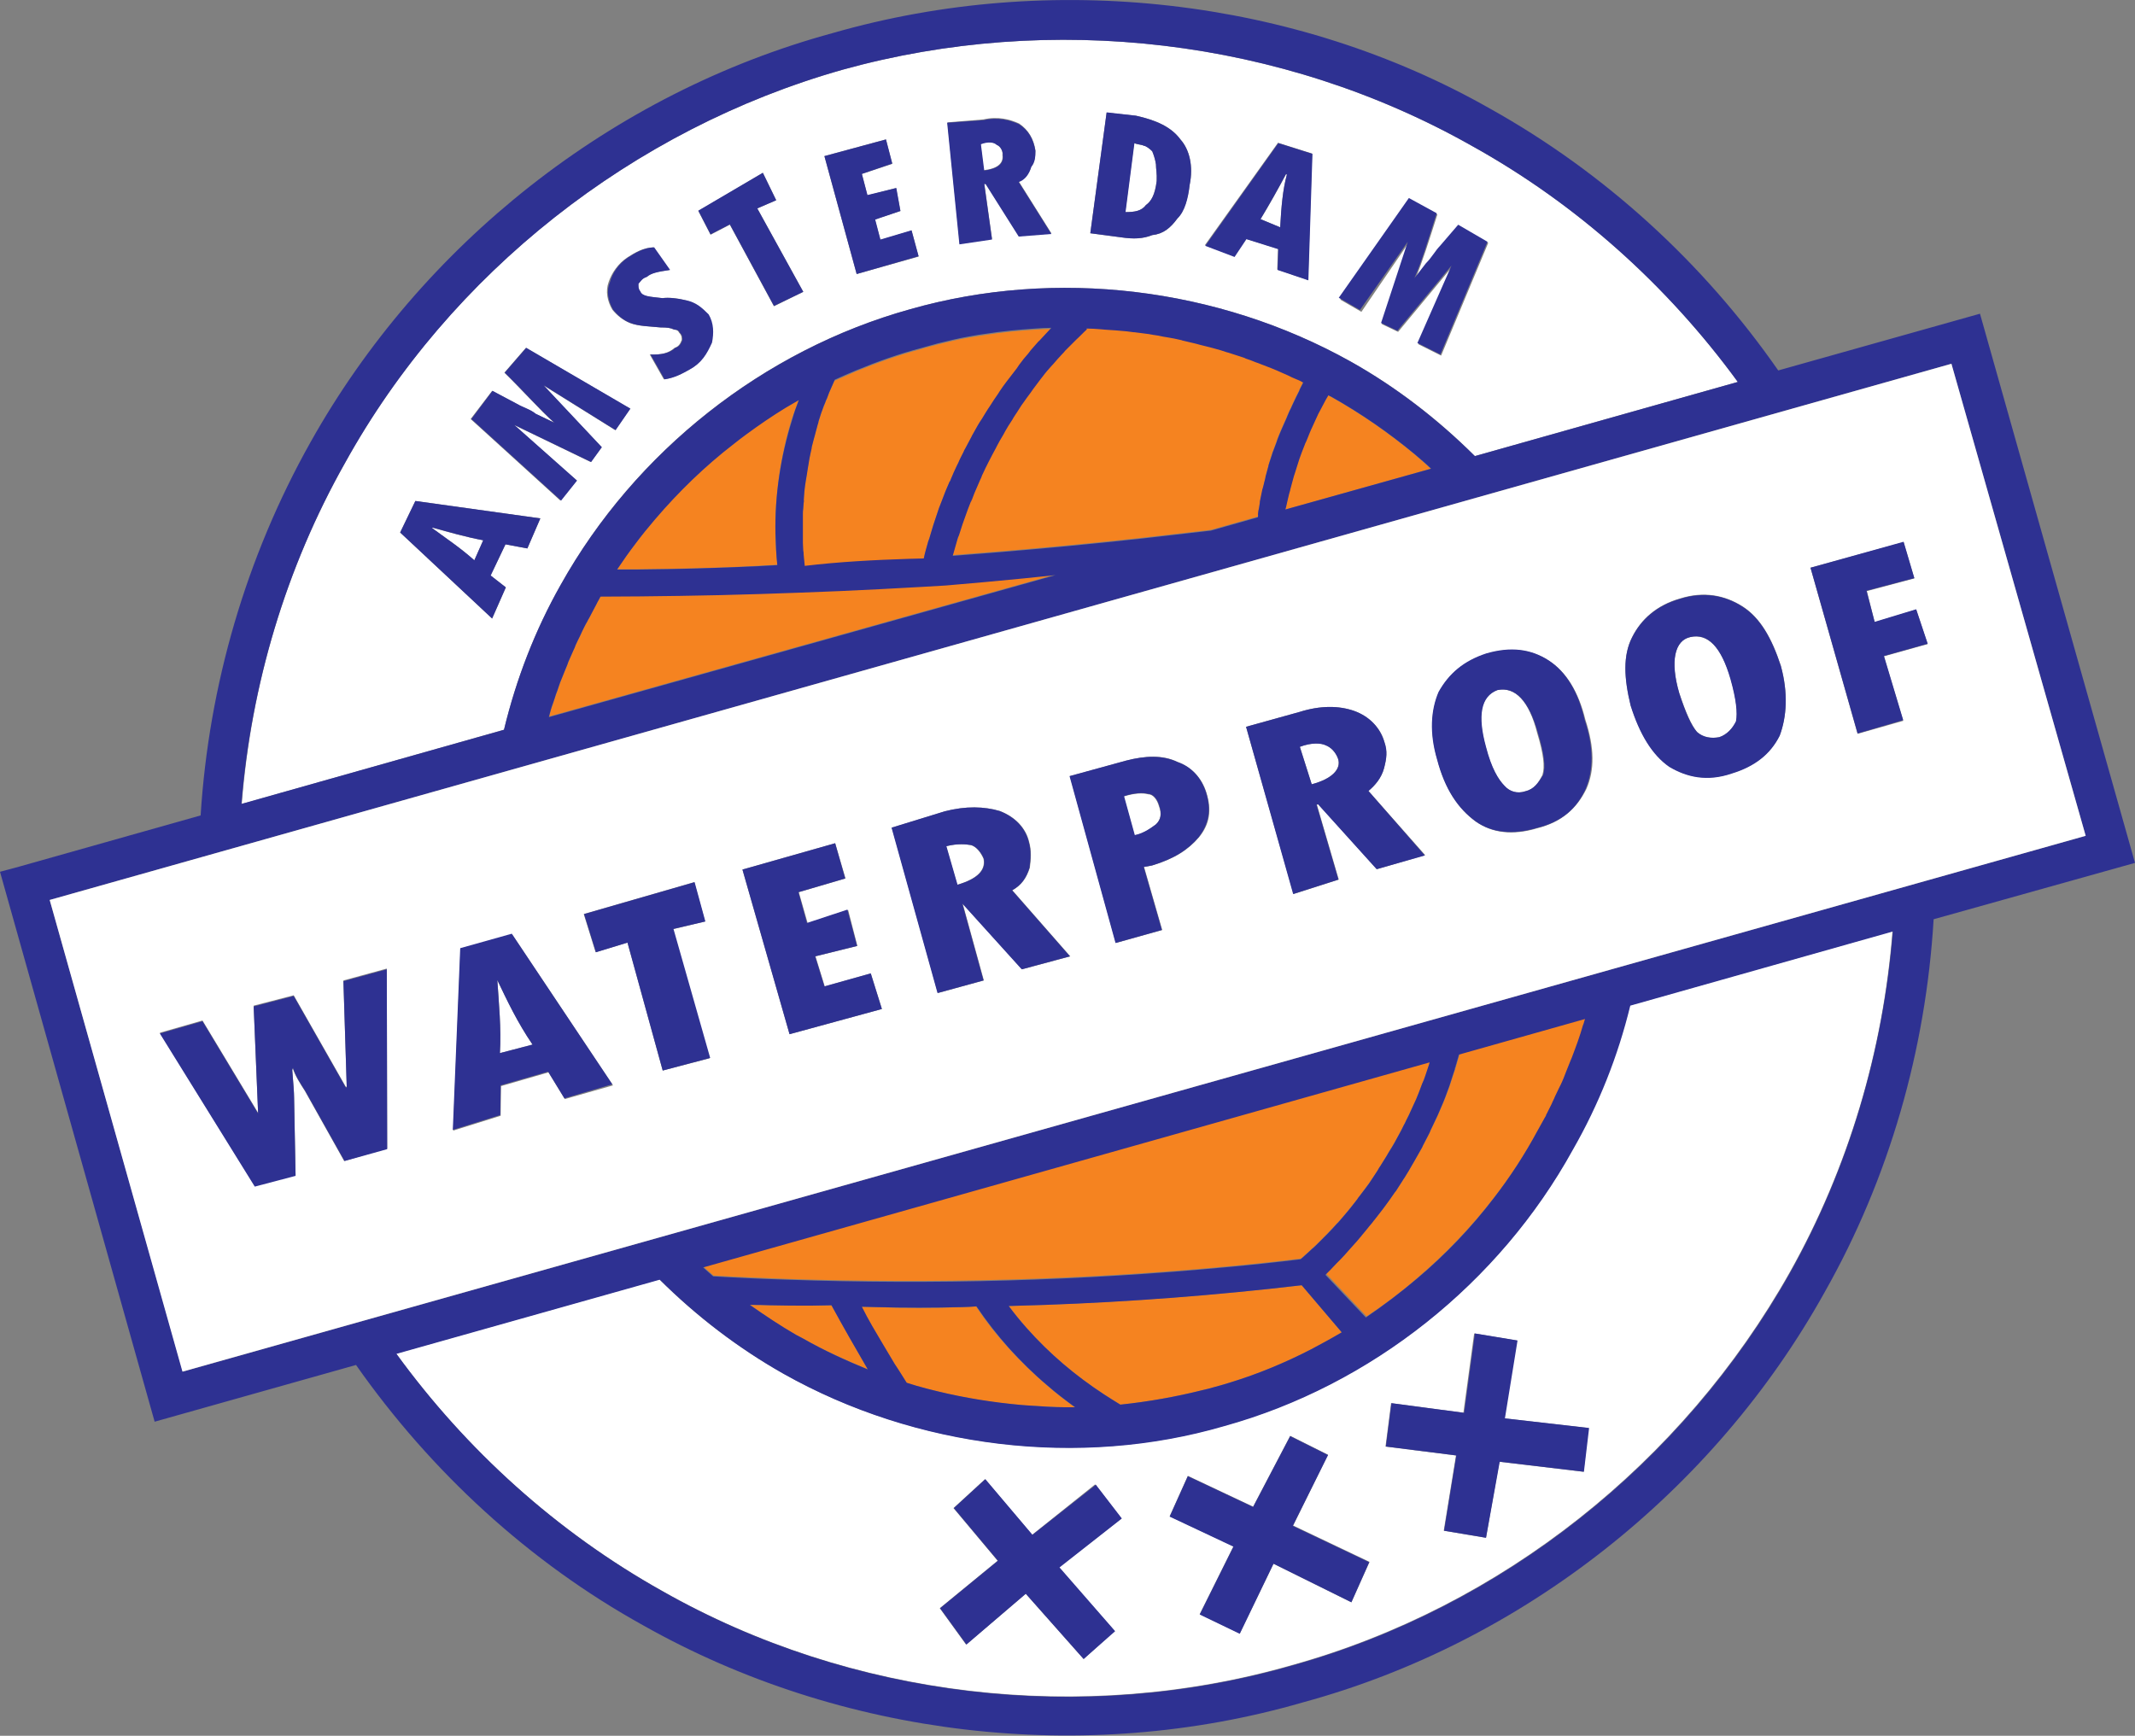 <?xml version="1.0" encoding="utf-8"?>
<!-- Generator: Adobe Illustrator 22.0.1, SVG Export Plug-In . SVG Version: 6.00 Build 0)  -->
<svg version="1.1" id="Layer_1" xmlns="http://www.w3.org/2000/svg" xmlns:xlink="http://www.w3.org/1999/xlink" x="0px" y="0px"
	 viewBox="0 0 575.7 468.1" style="enable-background:new 0 0 575.7 468.1;" xml:space="preserve">
<rect x="0" y="0" width="575.7" height="468.1" fill="#808080" stroke="none"/>
<style type="text/css">
	.st0{fill:#2E3192;}
	.st1{fill:#FFFFFF;}
	.st2{fill:#F58320;}
</style>
<g>
	<path class="st0" d="M340.6,131.5l0.1-0.3c0.2-0.8,0.4-1.6,0.6-2.4C341,129.7,340.8,130.6,340.6,131.5z"/>
	<path class="st0" d="M342.3,124.9c0.3-0.9,0.6-1.8,0.9-2.7l0-0.1C342.9,123,342.6,124,342.3,124.9z"/>
	<path class="st0" d="M393.3,284.8c-0.3,1-0.6,2-0.9,3l0,0.2C392.7,286.9,393,285.9,393.3,284.8z"/>
	<path class="st0" d="M416.5,301.4c0.1-0.2,0.2-0.4,0.4-0.7c0.1-0.2,0.2-0.3,0.2-0.5C416.9,300.7,416.7,301,416.5,301.4z"/>
	<path class="st1" d="M135.9,196.8c3.3-13.7,8.4-26.9,15.3-39.1c20-35.9,54.6-63.3,94.2-74.3c39.3-11.2,83-5.9,118.8,14.1
		c12.3,6.9,23.5,15.5,33.5,25.5l70.9-20c-19-26.1-43.5-48-71.6-63.6C345.6,10.3,283.4,3.2,227.2,18.8
		C170.7,34.8,121.3,73.6,93,124.9c-15.9,28.2-25.3,59.8-27.8,91.9L135.9,196.8z M380.1,53.7l7.5,4.1c-2.2,6.9-4.1,13-6,17.5l3.1-4
		c1.6-1.7,2.6-3.5,3.8-4.7l4.9-5.7l7.9,4.6l-12.7,30.4l-6.2-3.1l9.2-20.9l-14.6,17.6l-4.4-2.1l7.2-21.9l-12.7,18.6l-5.7-3.3
		L380.1,53.7z M344.6,38.5l9.2,2.9l-1.1,34.1l-8.3-2.8l0.2-5.6l-8.6-2.7l-3.2,4.7l-7.9-3L344.6,38.5z M306.3,31.2
		c5.4,1.2,9.5,3,12,6.4c2.5,2.8,3.5,7.3,2.5,12.2c-0.5,3.7-1.4,7.2-3.3,9.1c-1.9,2.6-3.8,4.2-6.8,4.5c-2.5,1-5.1,1.1-8.4,0.6
		l-8.3-1.1l4.4-32.5L306.3,31.2z M265.2,32.2c3.9-0.9,7.2,0,9.6,1.1c2.5,1.7,3.9,4.1,4.4,7.2c0,1.5-0.1,3-1.1,4.3
		c-0.6,2-1.7,3.5-3.4,4.1l8.8,14l-8.8,0.7l-8.9-14.1l-0.4-0.1l2.1,15l-8.7,1.2L255.5,33L265.2,32.2z M238.9,37.6l1.7,6.6l-8.2,2.7
		l1.5,5.8l7.7-2l1.2,6.2l-6.9,2.3l1.5,5.5l8.4-2.5l1.9,7L231,73.9l-8.7-31.8L238.9,37.6z M205.7,46.6l3.6,7.4l-5.1,2.2l12.4,22.5
		l-7.9,3.9l-11.9-22l-5.2,2.7l-3.3-6.4L205.7,46.6z M169.2,69.4c2-1.3,4.2-2.6,7-2.7l4.3,6.1c-3.3,0.5-4.9,0.8-6.3,1.9
		c-1.2,0.4-1.6,1.3-2.2,1.8c0,0.8-0.1,1.3,0.5,2.1c0.6,1.4,2.5,1.4,6,1.8c1.6-0.2,3.8-0.1,6.4,0.6c2.7,0.6,4.2,2,6,3.8
		c1.4,2.4,1.4,5,0.9,7.6c-1.3,3-2.7,5.5-6.1,7.3c-1.8,1-3.9,2.2-6.7,2.6l-3.8-6.7c3,0.1,5-0.3,6.7-1.8c1-0.3,1.5-1,1.9-2.1
		c0-0.5,0.1-1.2-0.7-2c-0.2-0.4-0.5-0.8-1.4-0.8c-1-0.5-1.9-0.6-3.7-0.6c-2.9-0.3-5.9-0.3-8.2-1.2c-1.9-0.8-3.5-2.1-4.7-3.6
		c-1.3-2.2-1.9-4.9-1-7.4C164.9,73.7,166.6,71.1,169.2,69.4z M132.7,105.4l6.6,3.5c1.8,1.1,3.4,1.4,5.1,2.7l5,2.4
		c-4-3.6-8-8.2-13.4-13.5l5.8-6.7l28.1,16.4l-4,5.8l-19.4-12.1l15.7,16.7l-2.9,4l-20.7-10l16.9,15l-4.4,5.4l-24.2-22L132.7,105.4z
		 M112,135.1l33.7,4.7l-3.5,8.1l-5.9-1.1l-4,8.4l4.1,3.2l-3.7,8.4l-24.8-23.2L112,135.1z"/>
	<path class="st1" d="M116.5,142.4c3.8,2.8,7.6,5.3,11.4,8.7l2.4-5.4c-4.8-0.9-9.5-2.2-13.6-3.4L116.5,142.4z"/>
	<path class="st1" d="M270.3,41.8c0.2-1.2-0.7-2.5-1.6-2.8c-0.7-0.8-2.5-0.9-4.3-0.2l0.8,7.1C269,45.5,270.6,44,270.3,41.8z"/>
	<path class="st1" d="M347,47.1l-0.2-0.2c-2.1,4-4.4,8.1-6.9,12.2l5.3,2.2C345.5,55.8,345.9,51.2,347,47.1z"/>
	<path class="st1" d="M309,55.3c1.5-1,2.4-2.9,2.9-6.5c0.1-2.1-0.2-3.2-0.2-4.5c-0.2-1.4-0.7-2.8-1-3.5c-0.6-0.7-1.7-1.5-2.3-1.5
		c-0.5-0.3-1.7-0.3-2.6-0.7l-2.4,18.6C306,57.2,307.8,56.9,309,55.3z"/>
	<path class="st1" d="M439.5,271.1c-3.4,13.6-8.6,26.8-15.5,38.9c-19.7,35.9-54.2,63.5-94,74.5c-39,11.4-83.1,6-118.8-14.1
		c-12.2-6.9-23.5-15.5-33.4-25.4l-71,20c18.9,26,43.3,48.1,71.7,64c50.9,28.9,113.3,36.3,170,20c56.3-15.7,105.2-54.5,134.1-105.9
		c15.8-28.1,25.2-59.8,27.7-92L439.5,271.1z M292.2,447.4l-15.6-17.6l-16.1,13.7l-7.1-9.8l15.6-12.8l-11.9-14.2l8.5-7.8l12.7,15
		l17-13.6l7.1,9.2l-16.9,13.2l15,17.1L292.2,447.4z M364.4,432.1l-21-10.4l-9.1,18.8l-10.8-5.2l9.1-18.3l-17.2-8.1l4.9-10.9
		l17.6,8.3l10-19.1l10.2,5.1l-9.4,19.1l20.6,9.8L364.4,432.1z M400.7,414.7l-11.4-1.9l3.3-20.3l-19-2.4l1.5-11.7l19.5,2.6l2.9-21.4
		l11.5,1.9l-3.4,21l22.7,2.6l-1.3,11.8l-22.7-2.7L400.7,414.7z"/>
	<path class="st2" d="M277.2,95.6c0.2-0.3,0.4-0.5,0.6-0.8c0.7-0.8,1.4-1.6,2.1-2.4c0.3-0.3,0.5-0.6,0.8-0.8c0.9-1,1.8-2,2.7-2.9
		c-1.5,0-2.9,0.1-4.4,0.2c-4.4,0.3-8.8,0.7-13.2,1.4c-1.5,0.2-2.9,0.5-4.4,0.7c-2.9,0.5-5.8,1.2-8.6,1.9c-1.4,0.4-2.9,0.7-4.3,1.2
		c-6.1,1.6-12,3.7-17.8,6.1c-1.9,0.8-3.8,1.7-5.7,2.5c-0.5,1.1-1,2.3-1.5,3.4c-0.2,0.5-0.4,1.1-0.6,1.6c-0.2,0.4-0.3,0.8-0.5,1.2
		c-0.2,0.6-0.4,1.2-0.7,1.8c0.2-0.5,0.3-1,0.5-1.5c-0.2,0.5-0.4,1-0.5,1.5c-0.1,0.4-0.3,0.7-0.4,1.1c-0.2,0.7-0.5,1.4-0.7,2.2
		c-0.1,0.3-0.2,0.5-0.2,0.8c-0.3,1-0.6,2-0.8,3c-0.1,0.2-0.1,0.5-0.2,0.7c-0.2,0.8-0.4,1.5-0.6,2.3c-0.1,0.4-0.2,0.7-0.2,1.1
		c-0.1,0.6-0.3,1.3-0.4,1.9c-0.1,0.4-0.2,0.8-0.2,1.2c-0.1,0.6-0.2,1.2-0.3,1.8c-0.1,0.4-0.1,0.9-0.2,1.3c-0.1,0.4-0.1,0.8-0.2,1.2
		c0.1-0.4,0.1-0.8,0.2-1.2c-0.1,0.6-0.2,1.2-0.3,1.8c-0.1,0.4-0.1,0.9-0.2,1.3c-0.1,0.6-0.1,1.2-0.2,1.7c0,0.5-0.1,0.9-0.1,1.4
		c-0.1,0.6-0.1,1.2-0.1,1.7c0-0.3,0-0.6,0.1-0.9c0,0.3,0,0.6-0.1,0.9c0,0.5-0.1,0.9-0.1,1.4c0,0.6-0.1,1.2-0.1,1.8
		c0,0.4,0,0.9,0,1.3c0,0.6,0,1.2,0,1.8c0,0.4,0,0.9,0,1.3c0,0.1,0,0.3,0,0.4c0-0.1,0-0.3,0-0.4c0,0.6,0,1.2,0,1.9c0,0.4,0,0.8,0,1.2
		c0,0.7,0.1,1.4,0.1,2.1c0,0.3,0,0.7,0.1,1c0.1,1,0.2,2.1,0.3,3.1c9.3-1.1,18.7-1.6,28.1-1.9c1.3,0,2.7-0.1,4-0.1
		c0.4-1.5,0.8-3.1,1.2-4.6c0.1-0.5,0.3-1,0.5-1.5c0.3-1,0.6-2,0.9-3c0.2-0.6,0.4-1.2,0.6-1.8c0.3-0.9,0.6-1.8,0.9-2.7
		c0.2-0.6,0.5-1.2,0.7-1.8c0.3-0.9,0.7-1.7,1-2.6c0.3-0.9,0.7-1.7,1.1-2.6c0.1-0.3,0.2-0.6,0.4-0.8c0.5-1.2,1.1-2.4,1.6-3.6
		c0.1-0.3,0.3-0.5,0.4-0.8c0.5-1,0.9-1.9,1.4-2.9c0.2-0.3,0.3-0.7,0.5-1c0.6-1.1,1.1-2.1,1.7-3.2c0.1-0.1,0.1-0.2,0.2-0.4
		c0.6-1.2,1.3-2.3,2-3.5c0.2-0.3,0.4-0.6,0.6-0.9c0.5-0.9,1.1-1.8,1.6-2.6c0.2-0.3,0.4-0.6,0.6-0.9c0.7-1.1,1.5-2.2,2.2-3.3
		c0.1-0.2,0.2-0.3,0.3-0.5c0.7-0.9,1.3-1.9,2-2.8c0.2-0.3,0.5-0.6,0.7-0.9c0.7-0.9,1.3-1.7,2-2.6c0.2-0.2,0.3-0.4,0.5-0.6
		C275.5,97.7,276.3,96.6,277.2,95.6z"/>
	<path class="st2" d="M215.4,107.8c-1.2,0.7-2.4,1.4-3.6,2.1c-3.6,2.2-7.1,4.6-10.5,7.1c-1.1,0.8-2.3,1.7-3.4,2.6
		c-7.8,6.1-14.9,12.9-21.3,20.4c-1.8,2.2-3.6,4.4-5.3,6.6c-1.7,2.3-3.3,4.6-4.9,6.9c1.8,0,3.6,0,5.4,0c10.8-0.1,21.6-0.3,32.4-0.9
		c1.8-0.1,3.6-0.2,5.4-0.3c-0.3-2.8-0.5-5.6-0.5-8.5c-0.2-10.4,1.4-20.9,4.4-30.8C214.1,111.4,214.7,109.6,215.4,107.8z"/>
	<path class="st2" d="M189.7,341.6c0.9,0.8,1.8,1.6,2.7,2.4c6.6,0.4,13.2,0.6,19.9,0.9c39.7,1.3,79.6,0.3,118.9-3.4
		c6.6-0.6,13.1-1.3,19.6-2.1c1-0.9,2.1-1.8,3.1-2.8c0.3-0.3,0.6-0.6,0.9-0.8c0.7-0.7,1.5-1.4,2.2-2.2c0.3-0.3,0.6-0.6,0.9-0.9
		c0.9-1,1.9-2,2.8-3c0.1-0.1,0.2-0.3,0.4-0.4c0.8-0.9,1.6-1.8,2.3-2.7c0.3-0.4,0.6-0.7,0.9-1.1c0.6-0.7,1.2-1.5,1.8-2.3
		c0.3-0.4,0.6-0.7,0.8-1.1c0.8-1.1,1.6-2.1,2.4-3.2c0.2-0.3,0.4-0.6,0.6-0.9c0.6-0.9,1.2-1.7,1.7-2.6c0.3-0.4,0.6-0.9,0.8-1.3
		c0.5-0.8,1-1.6,1.5-2.4c0.2-0.4,0.5-0.8,0.7-1.2c0.7-1.1,1.3-2.3,2-3.4c0.2-0.4,0.4-0.7,0.6-1.1c0.5-0.9,0.9-1.8,1.4-2.7
		c0.2-0.5,0.4-0.9,0.7-1.4c0.4-0.9,0.9-1.8,1.3-2.7c0.2-0.4,0.3-0.7,0.5-1.1c0.6-1.2,1.1-2.5,1.6-3.7c0.3-0.8,0.6-1.6,0.9-2.4
		c0.3-0.7,0.5-1.4,0.8-2c0.3-0.8,0.5-1.6,0.8-2.4c0.2-0.5,0.3-1,0.5-1.5L189.7,341.6z"/>
	<path class="st2" d="M284.7,154.9c-2.9,0.3-5.8,0.6-8.7,0.9c-7,0.7-13.9,1.3-20.9,1.9l-6.9,0.4c-7.2,0.4-14.4,0.8-21.6,1.1
		c-14.4,0.6-28.8,1.1-43.2,1.3c-7.2,0.1-14.3,0.2-21.4,0.2c-0.3,0.7-0.8,1.4-1.1,2.1c-0.7,1.2-1.3,2.4-1.9,3.6
		c-0.2,0.4-0.4,0.8-0.6,1.1l0,0c-0.4,0.8-0.9,1.7-1.3,2.5c-0.2,0.4-0.4,0.9-0.6,1.3c-0.4,0.8-0.8,1.7-1.2,2.5
		c-0.1,0.3-0.3,0.5-0.4,0.8c0.1-0.3,0.3-0.5,0.4-0.8c-0.2,0.4-0.4,0.8-0.5,1.2c-0.5,1.1-1,2.3-1.5,3.4c0,0.1-0.1,0.2-0.1,0.3
		c0,0.1-0.1,0.2-0.1,0.3c-0.4,0.9-0.7,1.8-1.1,2.7c-0.1,0.3-0.3,0.7-0.4,1c-0.3,0.7-0.5,1.4-0.8,2.1c0.1-0.2,0.1-0.4,0.2-0.6
		c-0.1,0.2-0.1,0.4-0.2,0.6c-0.1,0.4-0.3,0.8-0.4,1.2c-0.2,0.7-0.5,1.3-0.7,2c-0.1,0.4-0.3,0.8-0.4,1.2c-0.2,0.7-0.4,1.4-0.7,2.1
		c-0.1,0.4-0.2,0.7-0.3,1.1l0,0c-0.1,0.3-0.2,0.5-0.2,0.8L284.7,154.9z"/>
	<path class="st2" d="M422.5,288.8c0.4-1,0.8-2,1.2-3c0.1-0.2,0.2-0.5,0.3-0.7c0.3-0.8,0.6-1.6,0.9-2.4c-0.1,0.1-0.1,0.3-0.2,0.4
		c0.1-0.1,0.1-0.3,0.2-0.4c0.1-0.4,0.3-0.7,0.4-1.1c0.2-0.7,0.5-1.4,0.7-2c0.1-0.4,0.3-0.8,0.4-1.2v0c0.2-0.7,0.4-1.3,0.6-2l0,0
		c0.1-0.4,0.2-0.8,0.4-1.2l0,0c0.1-0.2,0.1-0.4,0.2-0.6l-34,9.6c-0.1,0.2-0.1,0.5-0.2,0.7c-0.3,1-0.6,2-0.9,3c0.3-1,0.6-2,0.9-3
		c-0.3,1-0.6,2.1-0.9,3.1l0-0.2l0,0.2c-0.2,0.6-0.4,1.2-0.6,1.8c-0.3,0.9-0.6,1.9-0.9,2.8c-0.2,0.7-0.5,1.3-0.7,1.9
		c-0.3,0.9-0.7,1.8-1,2.6c-0.5,1.2-1,2.3-1.5,3.5l-0.1,0.2c-0.6,1.3-1.2,2.6-1.8,3.8c-0.2,0.4-0.4,0.7-0.5,1.1c-0.5,1-1,1.9-1.5,2.9
		c-0.2,0.3-0.4,0.7-0.5,1c-0.7,1.2-1.4,2.5-2.1,3.7c-0.1,0.2-0.2,0.3-0.3,0.5c-0.6,1.1-1.3,2.1-1.9,3.2c-0.2,0.4-0.5,0.7-0.7,1.1
		c-0.6,0.9-1.2,1.9-1.8,2.8c-0.2,0.3-0.4,0.6-0.6,0.8c-0.8,1.2-1.6,2.3-2.5,3.5c-0.2,0.3-0.4,0.5-0.6,0.8c-0.7,0.9-1.4,1.8-2.1,2.7
		c-0.3,0.3-0.5,0.7-0.8,1c-0.8,1-1.5,1.9-2.3,2.8c-0.1,0.2-0.3,0.4-0.4,0.5c-0.9,1.1-1.9,2.2-2.8,3.2c-0.3,0.3-0.5,0.6-0.8,0.9
		c-0.7,0.8-1.5,1.6-2.2,2.4c-0.3,0.3-0.6,0.6-0.9,0.9c-1,1-2,2.1-3,3.1l10.9,11.5c4.8-3.2,9.4-6.6,13.7-10.4
		c7.7-6.5,14.6-13.8,20.8-21.8c4.4-5.7,8.3-11.7,11.7-18c0.7-1.2,1.4-2.4,2-3.6c0.1-0.2,0.2-0.4,0.4-0.7c-0.1,0.2-0.2,0.4-0.4,0.7
		c0.2-0.4,0.4-0.8,0.6-1.1c-0.1,0.2-0.2,0.3-0.2,0.5c0.1-0.2,0.2-0.3,0.2-0.5c0.5-0.9,0.9-1.7,1.3-2.6c0.2-0.4,0.4-0.8,0.6-1.3
		c0.4-0.9,0.9-1.8,1.3-2.8l0,0c0.2-0.3,0.3-0.7,0.5-1v0C421.4,291.4,421.9,290.1,422.5,288.8z"/>
	<path class="st2" d="M351.6,103.2L351.6,103.2c-0.1,0-0.2-0.1-0.3-0.1C351.4,103.1,351.5,103.1,351.6,103.2z"/>
	<path class="st2" d="M385.8,126.4c-1.4-1.3-2.9-2.6-4.4-3.9c-7-5.8-14.5-11-22.5-15.5c-0.3-0.2-0.5-0.3-0.8-0.4
		c-0.2,0.4-0.5,0.9-0.7,1.2c-0.6,1.1-1.2,2.2-1.8,3.4c-0.1,0.3-0.3,0.6-0.4,0.8c-0.6,1.2-1.1,2.3-1.6,3.5l-0.1,0.2
		c-0.3,0.8-0.7,1.5-1,2.3c0.3-0.8,0.7-1.6,1-2.3c-0.5,1.1-1,2.2-1.4,3.4c-0.1,0.3-0.2,0.6-0.4,0.9c-0.5,1.2-0.9,2.4-1.4,3.7
		l-0.1,0.3c-0.4,1.2-0.8,2.3-1.1,3.5c-0.1,0.3-0.2,0.6-0.3,0.9c-0.4,1.2-0.7,2.5-1,3.7c0.3-1.2,0.7-2.5,1-3.7
		c-0.4,1.2-0.7,2.5-1,3.7l0,0.1c-0.3,1.2-0.6,2.4-0.9,3.6c0.1-0.3,0.1-0.6,0.2-1c-0.1,0.3-0.1,0.6-0.2,1c-0.1,0.3-0.1,0.6-0.2,0.9
		c-0.1,0.2-0.1,0.5-0.2,0.7c0.1-0.2,0.1-0.5,0.2-0.7c-0.1,0.2-0.1,0.5-0.1,0.7L385.8,126.4z"/>
	<path class="st2" d="M339.4,137.7c0.1-0.7,0.2-1.5,0.4-2.2c0-0.3,0.1-0.6,0.1-0.8c0.2-1,0.4-2,0.6-2.9c0-0.1,0-0.2,0.1-0.3l0.1-0.3
		l-0.1,0.3c0.2-0.9,0.4-1.8,0.6-2.7c-0.2,0.8-0.4,1.6-0.6,2.4c0.2-0.8,0.4-1.6,0.6-2.4c0.1-0.3,0.2-0.6,0.2-0.9
		c0.2-0.7,0.4-1.5,0.6-2.2c0.1-0.3,0.2-0.5,0.2-0.8c0.3-0.9,0.6-1.8,0.9-2.7c-0.3,0.9-0.6,1.8-0.9,2.7c0.3-1,0.6-1.9,0.9-2.9l0,0.1
		l0-0.1c0.1-0.2,0.1-0.3,0.2-0.5c0.3-0.8,0.6-1.6,0.9-2.4c0.1-0.3,0.2-0.6,0.3-0.9c0.3-0.7,0.6-1.5,0.9-2.2c0.1-0.2,0.2-0.5,0.3-0.7
		c0.4-0.9,0.8-1.8,1.2-2.7c0.1-0.2,0.1-0.3,0.2-0.5c0.3-0.7,0.7-1.5,1-2.2c0.1-0.3,0.3-0.6,0.4-0.9c0.3-0.6,0.6-1.3,0.9-1.9
		c0.1-0.3,0.3-0.5,0.4-0.8c0.2-0.4,0.4-0.8,0.6-1.2l0-0.1l0,0c0,0,0.7-1.3,1-2c-0.1-0.1-0.2-0.1-0.3-0.2c-0.5-0.2-1-0.4-1.5-0.7
		c-0.8-0.4-1.6-0.8-2.4-1.1c-0.5-0.2-1.1-0.5-1.6-0.7c-0.7-0.3-1.5-0.6-2.2-0.9c0.7,0.3,1.5,0.6,2.2,0.9c-0.8-0.3-1.5-0.7-2.3-1
		c-0.2-0.1-0.3-0.1-0.5-0.2c-1-0.4-2.1-0.8-3.1-1.2c-0.4-0.1-0.7-0.3-1.1-0.4c-0.9-0.3-1.8-0.7-2.7-1l0,0c-0.3-0.1-0.7-0.2-1-0.4
		c-1.2-0.4-2.5-0.8-3.7-1.2c-0.1,0-0.3-0.1-0.4-0.1c-1.1-0.3-2.2-0.7-3.3-1c-0.4-0.1-0.8-0.2-1.1-0.3c-0.9-0.3-1.9-0.5-2.8-0.7
		c-0.4-0.1-0.7-0.2-1.1-0.3c-1.3-0.3-2.5-0.6-3.8-0.9c-0.1,0-0.2,0-0.3-0.1c-1.2-0.2-2.3-0.5-3.5-0.7c-0.4-0.1-0.8-0.1-1.2-0.2
		c-0.9-0.2-1.9-0.3-2.8-0.5c-0.4-0.1-0.7-0.1-1.1-0.2c-1-0.2-2.1-0.3-3.1-0.4c1,0.1,2.1,0.3,3.1,0.4c-1.3-0.2-2.6-0.4-3.9-0.5l0,0
		l-0.2,0l0,0c-1.2-0.1-2.5-0.3-3.7-0.4c-0.4,0-0.8-0.1-1.2-0.1c-1-0.1-1.9-0.2-2.9-0.2c-0.4,0-0.8-0.1-1.1-0.1
		c-1.3-0.1-2.6-0.1-3.9-0.2l0.2,0.2c-1,0.9-2,1.8-2.9,2.8c-0.3,0.3-0.6,0.6-0.9,0.9c-0.4,0.4-0.7,0.7-1.1,1.1
		c0.4-0.4,0.7-0.7,1.1-1.1c-0.7,0.7-1.4,1.4-2.1,2.1c-0.3,0.3-0.6,0.6-0.8,0.9c-0.9,0.9-1.7,1.9-2.5,2.8c0.7-0.8,1.3-1.5,2-2.3
		c-0.7,0.8-1.4,1.5-2,2.3l-0.2,0.2c-0.9,1-1.7,2.1-2.6,3.1c-0.2,0.3-0.5,0.6-0.7,0.9c-0.6,0.8-1.2,1.6-1.8,2.4
		c-0.2,0.3-0.5,0.7-0.7,1l0,0c-0.7,1-1.4,1.9-2.1,2.9c0.4-0.6,0.8-1.2,1.2-1.8c-0.4,0.6-0.8,1.2-1.2,1.8c-0.1,0.1-0.2,0.3-0.3,0.4
		c-0.6,0.8-1.1,1.6-1.6,2.5c0.5-0.8,1.1-1.7,1.6-2.5c-0.8,1.1-1.5,2.2-2.2,3.4l0,0c-0.2,0.3-0.4,0.6-0.6,1c-0.5,0.9-1.1,1.7-1.6,2.6
		c-0.2,0.4-0.4,0.7-0.6,1.1c-0.6,1-1.1,2-1.7,3c-0.1,0.2-0.2,0.4-0.3,0.6c-0.6,1.2-1.3,2.4-1.9,3.6c0.6-1.2,1.2-2.3,1.8-3.4
		c-0.6,1.1-1.2,2.3-1.8,3.4c-0.2,0.3-0.3,0.7-0.5,1c-0.3,0.5-0.5,1.1-0.8,1.6c0.3-0.6,0.5-1.1,0.8-1.6c-0.4,0.9-0.9,1.8-1.3,2.7
		c-0.2,0.4-0.4,0.8-0.5,1.2c-0.4,1-0.9,2-1.3,3c-0.1,0.2-0.2,0.5-0.3,0.7c-0.3,0.8-0.6,1.6-0.9,2.4c0.3-0.7,0.6-1.4,0.8-2.2
		c-0.3,0.7-0.6,1.5-0.9,2.2c-0.2,0.6-0.5,1.2-0.7,1.8c-0.3,0.8-0.6,1.7-0.9,2.5c-0.2,0.6-0.4,1.1-0.6,1.7c-0.3,0.9-0.6,1.9-0.9,2.8
		c-0.1,0.5-0.3,0.9-0.5,1.4c-0.4,1.4-0.8,2.8-1.2,4.2c3.4-0.3,6.8-0.5,10.2-0.8c13.6-1.1,27.3-2.4,41.1-3.9
		c6.1-0.7,12.2-1.4,18.3-2.1l12.7-3.6c0-0.3,0.1-0.6,0.1-0.9v0C339.4,138.3,339.4,138,339.4,137.7z"/>
	<path class="st2" d="M216.6,361c5.6,3.2,11.5,5.8,17.4,8.3c-3.3-5.7-6.6-11.5-9.8-17.3c-1.8,0.1-3.7,0.1-5.5,0.1
		c-3.7,0-7.3,0-11-0.1c-1.8,0-3.6-0.1-5.5-0.1c4,2.8,8.1,5.7,12.5,8.1C215.3,360.3,216,360.6,216.6,361z"/>
	<path class="st2" d="M244.4,372.9c1.8,0.6,3.7,1.1,5.5,1.6c0.9,0.2,1.9,0.5,2.8,0.7c7.5,1.8,15.1,3.1,22.7,3.7
		c1,0.1,1.9,0.2,2.9,0.2c2.9,0.2,5.8,0.3,8.6,0.4c1,0,1.9,0,2.9,0c-2.6-1.9-5.1-3.8-7.5-5.9c-3.6-3.1-7.1-6.4-10.3-10
		c-3.2-3.5-6.2-7.3-8.8-11.3c-1.3,0.1-2.6,0.1-3.9,0.2c-7.8,0.3-15.4,0.3-23.1,0c-1.3,0-2.6-0.1-3.9-0.1c0.9,1.7,1.9,3.4,2.8,5.2
		c1.9,3.4,4,6.8,6.1,10.2C242.3,369.5,243.4,371.2,244.4,372.9z"/>
	<path class="st2" d="M302.1,378.8c7.5-0.8,14.8-2.1,22.1-3.9c1-0.3,2.1-0.5,3.1-0.8c1.5-0.4,3-0.9,4.5-1.3
		c7.5-2.3,14.7-5.3,21.7-8.9c2.8-1.4,5.6-3,8.3-4.6L351,346.6c-23,2.7-46.2,4.4-69.2,5.3c-3.3,0.1-6.6,0.2-9.8,0.3
		c1.5,2.1,3.2,4,4.8,5.9c6.2,7,13.2,12.9,21,18C299.2,377,300.7,377.9,302.1,378.8z"/>
	<path class="st0" d="M575.7,232.7L533.9,84.6l-54.4,15.3c-20.1-28.9-46.7-53.3-77.7-70.6C349.2-0.6,283.4-8,224.6,8.9
		c-59.6,16.2-111,57-140.9,110.4c-17.4,31-27.4,65.6-29.6,100.6L5.2,233.7L0,235.1l41.7,148.3L96,368.1
		c20.2,28.8,46.7,53.2,77.4,70.2c53.3,30.1,118.9,37.9,177.9,20.8c59.3-16.1,110.9-57,140.7-110.6c17.5-30.9,27.3-65.5,29.4-100.6
		L575.7,232.7z M93,124.9c28.4-51.3,77.7-90.1,134.2-106.1C283.4,3.2,345.6,10.3,397,39.4C425.1,55,449.6,77,468.6,103l-70.9,20
		c-10-9.9-21.2-18.6-33.5-25.5c-35.8-20-79.5-25.3-118.8-14.1c-39.5,11-74.1,38.4-94.2,74.3c-6.9,12.2-12,25.4-15.3,39.1l-70.8,20
		C67.7,184.7,77.1,153.1,93,124.9z M346.6,137.4L346.6,137.4c0.1-0.2,0.1-0.5,0.2-0.7c0.1-0.3,0.1-0.6,0.2-0.9
		c0.1-0.3,0.1-0.6,0.2-1c-0.1,0.3-0.1,0.6-0.2,1c0.3-1.2,0.5-2.4,0.9-3.6l0-0.1c0.3-1.2,0.7-2.5,1-3.7c-0.4,1.2-0.7,2.5-1,3.7
		c0.3-1.2,0.7-2.5,1-3.7c0.1-0.3,0.2-0.6,0.3-0.9c0.4-1.2,0.7-2.3,1.1-3.5l0.1-0.3c0.4-1.2,0.9-2.4,1.4-3.7c0.1-0.3,0.2-0.6,0.4-0.9
		c0.5-1.1,0.9-2.3,1.4-3.4c-0.3,0.8-0.7,1.5-1,2.3c0.3-0.8,0.7-1.6,1-2.3l0.1-0.2c0.5-1.2,1.1-2.3,1.6-3.5c0.1-0.3,0.3-0.6,0.4-0.8
		c0.6-1.1,1.2-2.3,1.8-3.4c0.2-0.3,0.4-0.7,0.7-1.2c0.3,0.2,0.6,0.3,0.8,0.4c8,4.5,15.5,9.7,22.5,15.5c1.5,1.3,3,2.5,4.4,3.9
		L346.6,137.4c0.1-0.3,0.1-0.5,0.2-0.7C346.7,136.9,346.6,137.2,346.6,137.4z M339.2,139.5l-12.7,3.6c-6.1,0.7-12.2,1.4-18.3,2.1
		c-13.7,1.5-27.4,2.8-41.1,3.9c-3.4,0.3-6.8,0.5-10.2,0.8c0.4-1.4,0.8-2.8,1.2-4.2c0.1-0.5,0.3-1,0.5-1.4c0.3-0.9,0.6-1.9,0.9-2.8
		c0.2-0.6,0.4-1.1,0.6-1.7c0.3-0.8,0.6-1.7,0.9-2.5c0.2-0.6,0.5-1.2,0.7-1.8c0.3-0.7,0.6-1.5,0.9-2.2c-0.3,0.7-0.6,1.4-0.8,2.2
		c0.3-0.8,0.6-1.6,0.9-2.4c0.1-0.2,0.2-0.5,0.3-0.7c0.4-1,0.9-2,1.3-3c0.2-0.4,0.4-0.8,0.5-1.2c0.4-0.9,0.9-1.8,1.3-2.7
		c-0.3,0.5-0.5,1.1-0.8,1.6c0.3-0.6,0.5-1.1,0.8-1.6c0.2-0.3,0.3-0.7,0.5-1c0.6-1.2,1.2-2.3,1.8-3.4c-0.6,1.1-1.2,2.3-1.8,3.4
		c0.6-1.2,1.2-2.4,1.9-3.6c0.1-0.2,0.2-0.4,0.3-0.6c0.5-1,1.1-2,1.7-3c0.2-0.4,0.4-0.7,0.6-1.1c0.5-0.9,1-1.7,1.6-2.6
		c0.2-0.3,0.4-0.6,0.6-1l0,0c0.7-1.1,1.5-2.3,2.2-3.4c-0.6,0.8-1.1,1.6-1.6,2.5c0.5-0.8,1.1-1.7,1.6-2.5c0.1-0.1,0.2-0.3,0.3-0.4
		c0.4-0.6,0.8-1.2,1.2-1.8c-0.4,0.6-0.8,1.2-1.2,1.8c0.7-1,1.4-2,2.1-2.9l0,0c0.2-0.3,0.5-0.7,0.7-1c0.6-0.8,1.2-1.6,1.8-2.4
		c0.2-0.3,0.5-0.6,0.7-0.9c0.8-1.1,1.7-2.1,2.6-3.1l0.2-0.2c0.7-0.8,1.3-1.5,2-2.3c-0.7,0.8-1.4,1.5-2,2.3c0.8-1,1.7-1.9,2.5-2.8
		c0.3-0.3,0.6-0.6,0.8-0.9c0.7-0.7,1.4-1.4,2.1-2.1c-0.4,0.4-0.7,0.7-1.1,1.1c0.4-0.4,0.7-0.7,1.1-1.1c0.3-0.3,0.6-0.6,0.9-0.9
		c1-0.9,1.9-1.9,2.9-2.8l-0.2-0.2c1.3,0,2.6,0.1,3.9,0.2c0.4,0,0.8,0.1,1.1,0.1c1,0.1,1.9,0.1,2.9,0.2c0.4,0,0.8,0.1,1.2,0.1
		c1.2,0.1,2.5,0.2,3.7,0.4l0,0l0.2,0l0,0c1.3,0.2,2.6,0.3,3.9,0.5c-1-0.2-2.1-0.3-3.1-0.4c1.1,0.1,2.1,0.3,3.1,0.4
		c0.4,0.1,0.7,0.1,1.1,0.2c0.9,0.1,1.9,0.3,2.8,0.5c0.4,0.1,0.8,0.1,1.2,0.2c1.2,0.2,2.3,0.4,3.5,0.7c0.1,0,0.2,0,0.3,0.1
		c1.3,0.3,2.5,0.6,3.8,0.9c0.4,0.1,0.7,0.2,1.1,0.3c0.9,0.2,1.9,0.5,2.8,0.7c0.4,0.1,0.8,0.2,1.1,0.3c1.1,0.3,2.2,0.6,3.3,1
		c0.1,0,0.3,0.1,0.4,0.1c1.2,0.4,2.5,0.8,3.7,1.2c0.3,0.1,0.7,0.2,1,0.4l0,0c0.9,0.3,1.8,0.6,2.7,1c0.4,0.1,0.8,0.3,1.1,0.4
		c1,0.4,2.1,0.8,3.1,1.2c0.2,0.1,0.3,0.1,0.5,0.2c0.8,0.3,1.6,0.7,2.3,1c-0.7-0.3-1.5-0.6-2.2-0.9c0.7,0.3,1.5,0.6,2.2,0.9
		c0.5,0.2,1.1,0.5,1.6,0.7c0.8,0.4,1.6,0.8,2.4,1.1c0.5,0.2,1,0.4,1.5,0.7c0.1,0.1,0.2,0.1,0.3,0.2c-0.4,0.7-1,2-1,2l0,0l0,0.1
		c-0.2,0.4-0.4,0.8-0.6,1.2c-0.1,0.3-0.3,0.5-0.4,0.8c-0.3,0.6-0.6,1.3-0.9,1.9c-0.1,0.3-0.3,0.6-0.4,0.9c-0.4,0.7-0.7,1.5-1,2.2
		c-0.1,0.2-0.1,0.3-0.2,0.5c-0.4,0.9-0.8,1.8-1.2,2.7c-0.1,0.2-0.2,0.5-0.3,0.7c-0.3,0.7-0.6,1.4-0.9,2.2c-0.1,0.3-0.2,0.6-0.3,0.9
		c-0.3,0.8-0.6,1.6-0.9,2.4c-0.1,0.2-0.1,0.3-0.2,0.5l0,0.1c-0.3,0.9-0.6,1.8-0.9,2.7c-0.1,0.3-0.2,0.5-0.2,0.8
		c-0.2,0.7-0.4,1.5-0.6,2.2c-0.1,0.3-0.2,0.6-0.2,0.9c-0.2,0.8-0.4,1.6-0.6,2.4l-0.1,0.3c0,0.1,0,0.2-0.1,0.3c-0.2,1-0.4,2-0.6,2.9
		c-0.1,0.3-0.1,0.6-0.1,0.8c-0.1,0.7-0.2,1.5-0.4,2.2c0,0.3-0.1,0.6-0.1,0.9v0C339.3,138.9,339.2,139.2,339.2,139.5z M148.2,192.6
		L148.2,192.6c0.1-0.4,0.2-0.7,0.3-1.1c0.2-0.7,0.4-1.4,0.7-2.1c0.1-0.4,0.3-0.8,0.4-1.2c0.2-0.7,0.4-1.3,0.7-2
		c0.1-0.4,0.3-0.8,0.4-1.2c0.1-0.2,0.1-0.4,0.2-0.6c-0.1,0.2-0.1,0.4-0.2,0.6c0.2-0.7,0.5-1.4,0.8-2.1c0.1-0.3,0.3-0.7,0.4-1
		c0.4-0.9,0.7-1.8,1.1-2.7c0-0.1,0.1-0.2,0.1-0.3c0-0.1,0.1-0.2,0.1-0.3c0.5-1.1,1-2.3,1.5-3.4c0.2-0.4,0.4-0.8,0.5-1.2
		c-0.1,0.3-0.3,0.5-0.4,0.8c0.1-0.3,0.3-0.5,0.4-0.8c0.4-0.9,0.8-1.7,1.2-2.5c0.2-0.4,0.4-0.9,0.6-1.3c0.4-0.8,0.8-1.7,1.3-2.5l0,0
		c0.2-0.4,0.4-0.8,0.6-1.1c0.6-1.2,1.3-2.4,1.9-3.6c0.3-0.7,0.8-1.4,1.1-2.1c7.1,0,14.2-0.1,21.4-0.2c14.3-0.2,28.8-0.7,43.2-1.3
		c7.2-0.3,14.4-0.7,21.6-1.1l6.9-0.4c7-0.6,13.9-1.2,20.9-1.9c2.9-0.3,5.8-0.6,8.7-0.9L148,193.4
		C148.1,193.2,148.1,192.9,148.2,192.6z M274.2,99.3c-0.7,0.9-1.3,1.7-2,2.6c-0.2,0.3-0.5,0.6-0.7,0.9c-0.7,0.9-1.4,1.9-2,2.8
		c-0.1,0.2-0.2,0.3-0.3,0.5c-0.8,1.1-1.5,2.2-2.2,3.3c-0.2,0.3-0.4,0.6-0.6,0.9c-0.6,0.9-1.1,1.8-1.6,2.6c-0.2,0.3-0.4,0.6-0.6,0.9
		c-0.7,1.1-1.3,2.3-2,3.5c-0.1,0.1-0.1,0.2-0.2,0.4c-0.6,1.1-1.1,2.1-1.7,3.2c-0.2,0.3-0.4,0.7-0.5,1c-0.5,1-1,1.9-1.4,2.9
		c-0.1,0.3-0.3,0.5-0.4,0.8c-0.6,1.2-1.1,2.4-1.6,3.6c-0.1,0.3-0.2,0.6-0.4,0.8c-0.4,0.9-0.7,1.7-1.1,2.6c-0.3,0.9-0.7,1.7-1,2.6
		c-0.2,0.6-0.5,1.2-0.7,1.8c-0.3,0.9-0.6,1.8-0.9,2.7c-0.2,0.6-0.4,1.2-0.6,1.8c-0.3,1-0.6,2-0.9,3c-0.1,0.5-0.3,1-0.5,1.5
		c-0.4,1.5-0.9,3-1.2,4.6c-1.3,0-2.7,0.1-4,0.1c-9.4,0.3-18.8,0.8-28.1,1.9c-0.1-1-0.2-2.1-0.3-3.1c0-0.3,0-0.7-0.1-1
		c0-0.7-0.1-1.4-0.1-2.1c0-0.4,0-0.8,0-1.2c0-0.6,0-1.2,0-1.9c0,0.1,0,0.3,0,0.4c0-0.1,0-0.3,0-0.4c0-0.4,0-0.9,0-1.3
		c0-0.6,0-1.2,0-1.8c0-0.4,0-0.9,0-1.3c0-0.6,0-1.2,0.1-1.8c0-0.5,0.1-0.9,0.1-1.4c0-0.3,0-0.6,0.1-0.9c0,0.3,0,0.6-0.1,0.9
		c0-0.6,0.1-1.2,0.1-1.7c0-0.5,0.1-0.9,0.1-1.4c0.1-0.6,0.1-1.2,0.2-1.7c0.1-0.4,0.1-0.9,0.2-1.3c0.1-0.6,0.2-1.2,0.3-1.8
		c-0.1,0.4-0.1,0.8-0.2,1.2c0.1-0.4,0.1-0.8,0.2-1.2c0.1-0.4,0.1-0.9,0.2-1.3c0.1-0.6,0.2-1.2,0.3-1.8c0.1-0.4,0.1-0.8,0.2-1.2
		c0.1-0.6,0.3-1.3,0.4-1.9c0.1-0.4,0.2-0.7,0.2-1.1c0.2-0.8,0.4-1.5,0.6-2.3c0.1-0.2,0.1-0.5,0.2-0.7c0.3-1,0.5-2,0.8-3
		c0.1-0.3,0.2-0.5,0.2-0.8c0.2-0.7,0.5-1.5,0.7-2.2c0.1-0.4,0.3-0.7,0.4-1.1c0.2-0.5,0.3-1,0.5-1.5c-0.2,0.5-0.4,1-0.5,1.5
		c0.2-0.6,0.4-1.2,0.7-1.8c0.1-0.4,0.3-0.8,0.5-1.2c0.2-0.5,0.4-1.1,0.6-1.6c0.5-1.1,1-2.3,1.5-3.4c1.9-0.9,3.8-1.7,5.7-2.5
		c5.8-2.4,11.7-4.5,17.8-6.1c1.4-0.4,2.8-0.8,4.3-1.2c2.9-0.7,5.7-1.4,8.6-1.9c1.5-0.3,2.9-0.5,4.4-0.7c4.4-0.7,8.8-1.1,13.2-1.4
		c1.5-0.1,2.9-0.2,4.4-0.2c-0.9,1-1.8,1.9-2.7,2.9c-0.3,0.3-0.5,0.6-0.8,0.8c-0.7,0.8-1.4,1.6-2.1,2.4c-0.2,0.3-0.4,0.5-0.6,0.8
		c-0.9,1-1.7,2-2.5,3.1C274.5,98.9,274.3,99.1,274.2,99.3z M209.1,143.9c0.1,2.8,0.2,5.7,0.5,8.5c-1.8,0.1-3.6,0.2-5.4,0.3
		c-10.9,0.5-21.6,0.8-32.4,0.9c-1.8,0-3.6,0-5.4,0c1.6-2.4,3.2-4.7,4.9-6.9c1.7-2.3,3.5-4.5,5.3-6.6c6.4-7.5,13.5-14.4,21.3-20.4
		c1.1-0.9,2.2-1.7,3.4-2.6c3.4-2.5,6.9-4.9,10.5-7.1c1.2-0.7,2.4-1.4,3.6-2.1c-0.7,1.8-1.3,3.5-1.8,5.3
		C210.5,123.1,208.9,133.6,209.1,143.9z M351.6,103.2c-0.1,0-0.2-0.1-0.3-0.1C351.4,103.1,351.5,103.1,351.6,103.2z M49.3,369.9
		L13.4,242.7L526.2,98.1l36.2,127.3L49.3,369.9z M420.8,292.6c-0.2,0.3-0.3,0.7-0.5,1l0,0c-0.4,0.9-0.9,1.8-1.3,2.8
		c-0.2,0.4-0.4,0.8-0.6,1.3c-0.4,0.9-0.9,1.7-1.3,2.6c-0.1,0.2-0.2,0.3-0.2,0.5c-0.1,0.2-0.2,0.4-0.4,0.7c-0.7,1.2-1.3,2.4-2,3.6
		c-3.4,6.3-7.3,12.3-11.7,18c-6.1,8-13.1,15.3-20.8,21.8c-4.4,3.7-9,7.2-13.7,10.4l-10.9-11.5c1-1,2-2,3-3.1
		c0.3-0.3,0.6-0.6,0.9-0.9c0.8-0.8,1.5-1.6,2.2-2.4c0.3-0.3,0.5-0.6,0.8-0.9c1-1.1,1.9-2.1,2.8-3.2c0.1-0.2,0.3-0.4,0.4-0.5
		c0.8-0.9,1.5-1.9,2.3-2.8c0.3-0.3,0.5-0.7,0.8-1c0.7-0.9,1.4-1.8,2.1-2.7c0.2-0.3,0.4-0.5,0.6-0.8c0.8-1.1,1.7-2.3,2.5-3.5
		c0.2-0.3,0.4-0.6,0.6-0.8c0.6-0.9,1.2-1.9,1.8-2.8c0.2-0.4,0.5-0.7,0.7-1.1c0.7-1.1,1.3-2.1,1.9-3.2c0.1-0.2,0.2-0.3,0.3-0.5
		c0.7-1.2,1.4-2.5,2.1-3.7c0.2-0.3,0.4-0.7,0.5-1c0.5-1,1-1.9,1.5-2.9c0.2-0.4,0.4-0.7,0.5-1.1c0.6-1.3,1.2-2.5,1.8-3.8l0.1-0.2
		c0.5-1.2,1-2.3,1.5-3.5c0.4-0.9,0.7-1.8,1-2.6c0.2-0.6,0.5-1.3,0.7-1.9c0.3-0.9,0.6-1.9,0.9-2.8c0.2-0.6,0.4-1.2,0.6-1.8l0-0.2
		c0.3-1,0.6-2,0.9-3c0.1-0.2,0.1-0.5,0.2-0.7l34-9.6c-0.1,0.2-0.1,0.4-0.2,0.6l0,0c-0.1,0.4-0.2,0.8-0.4,1.2l0,0
		c-0.2,0.7-0.4,1.3-0.6,2v0c-0.1,0.4-0.3,0.8-0.4,1.2c-0.2,0.7-0.5,1.4-0.7,2c-0.1,0.4-0.3,0.7-0.4,1.1c-0.1,0.1-0.1,0.3-0.2,0.4
		c0.1-0.1,0.1-0.3,0.2-0.4c-0.3,0.8-0.6,1.6-0.9,2.4c-0.1,0.2-0.2,0.5-0.3,0.7c-0.4,1-0.8,2-1.2,3
		C421.9,290.1,421.4,291.4,420.8,292.6L420.8,292.6z M385.1,287.8c-0.3,0.8-0.5,1.6-0.8,2.4c-0.2,0.7-0.5,1.4-0.8,2
		c-0.3,0.8-0.6,1.6-0.9,2.4c-0.5,1.3-1,2.5-1.6,3.7c-0.2,0.4-0.3,0.7-0.5,1.1c-0.4,0.9-0.8,1.8-1.3,2.7c-0.2,0.5-0.4,0.9-0.7,1.4
		c-0.4,0.9-0.9,1.8-1.4,2.7c-0.2,0.4-0.4,0.7-0.6,1.1c-0.6,1.2-1.3,2.3-2,3.4c-0.2,0.4-0.5,0.8-0.7,1.2c-0.5,0.8-1,1.6-1.5,2.4
		c-0.3,0.4-0.6,0.9-0.8,1.3c-0.6,0.9-1.1,1.7-1.7,2.6c-0.2,0.3-0.4,0.6-0.6,0.9c-0.8,1.1-1.6,2.2-2.4,3.2c-0.3,0.4-0.6,0.7-0.8,1.1
		c-0.6,0.8-1.2,1.5-1.8,2.3c-0.3,0.4-0.6,0.7-0.9,1.1c-0.8,0.9-1.5,1.8-2.3,2.7c-0.1,0.1-0.2,0.3-0.4,0.4c-0.9,1-1.8,2-2.8,3
		c-0.3,0.3-0.6,0.6-0.9,0.9c-0.7,0.7-1.4,1.4-2.2,2.2c-0.3,0.3-0.6,0.6-0.9,0.8c-1,0.9-2,1.9-3.1,2.8c-6.5,0.8-13.1,1.5-19.6,2.1
		c-39.4,3.7-79.2,4.8-118.9,3.4c-6.6-0.2-13.2-0.5-19.9-0.9c-0.9-0.8-1.8-1.6-2.7-2.4l195.9-55.3
		C385.4,286.8,385.3,287.3,385.1,287.8z M207.7,352c3.6,0.1,7.3,0.1,11,0.1c1.8,0,3.7-0.1,5.5-0.1c3.2,5.9,6.5,11.6,9.8,17.3
		c-5.9-2.4-11.8-5.1-17.4-8.3c-0.6-0.3-1.3-0.7-1.9-1c-4.3-2.5-8.5-5.3-12.5-8.1C204.1,351.9,205.9,351.9,207.7,352z M235.2,357.6
		c-1-1.7-1.9-3.4-2.8-5.2c1.3,0,2.6,0.1,3.9,0.1c7.7,0.2,15.3,0.2,23.1,0c1.3,0,2.6-0.1,3.9-0.2c2.7,4,5.6,7.7,8.8,11.3
		c3.2,3.5,6.6,6.9,10.3,10c2.4,2.1,4.9,4,7.5,5.9c-1,0-1.9,0-2.9,0c-2.9,0-5.8-0.2-8.6-0.4c-1-0.1-1.9-0.1-2.9-0.2
		c-7.7-0.7-15.3-1.9-22.7-3.7c-0.9-0.2-1.9-0.5-2.8-0.7c-1.9-0.5-3.7-1-5.5-1.6c-1.1-1.7-2.1-3.4-3.2-5
		C239.2,364.4,237.2,361,235.2,357.6z M276.8,358.1c-1.7-1.9-3.3-3.9-4.8-5.9c3.3-0.1,6.5-0.2,9.8-0.3c23-0.8,46.2-2.6,69.2-5.3
		l10.8,12.7c-2.7,1.6-5.5,3.1-8.3,4.6c-7,3.6-14.2,6.6-21.7,8.9c-1.5,0.5-3,0.9-4.5,1.3c-1,0.3-2.1,0.6-3.1,0.8
		c-7.2,1.8-14.5,3.1-22.1,3.9c-1.5-0.9-2.9-1.8-4.3-2.7C290,371,283,365.1,276.8,358.1z M482.7,343.2
		c-28.9,51.4-77.8,90.2-134.1,105.9c-56.7,16.3-119.1,8.9-170-20c-28.4-15.9-52.8-38-71.7-64l71-20c10,9.9,21.2,18.5,33.4,25.4
		c35.7,20.1,79.7,25.5,118.8,14.1c39.7-11,74.2-38.6,94-74.5c7-12.2,12.2-25.3,15.5-38.9l70.8-20C507.8,283.4,498.5,315,482.7,343.2
		z"/>
	<path class="st1" d="M143.6,281.7c-4.1-6-6.8-11.9-9.5-17.4c0.4,6.2,1.1,13,0.7,19.7L143.6,281.7z"/>
	<path class="st1" d="M526.2,98.1L13.4,242.7l35.8,127.2l513.2-144.5L526.2,98.1z M92.8,313.1l-10.6-18.9c-1.4-2.2-2.6-4-3.3-6.2
		l-0.1,0.4c0.3,3.7,0.5,6.1,0.5,7.5l0.4,21l-11,2.9l-25.6-41.3l11.5-3.3l15,24.9l-1.2-28.9l10.8-2.8l14,24.6l0.3,0.1l-0.9-28.7
		l11.7-3.2l0.1,48.5L92.8,313.1z M152.3,296.4l-4.4-7.2l-12.8,3.7l-0.1,8l-12.8,4l2-49l13.9-3.9l27.2,40.7L152.3,296.4z
		 M178.7,288.7l-9.5-34.5l-8.6,2.6l-3.2-10.3l29.8-8.6l2.9,10.6l-8.7,2.1l9.9,34.8L178.7,288.7z M212.9,278.9l-12.7-44.4l25-7.1
		l2.8,9.5l-12.6,3.7l2.4,8.4l10.9-3.6l2.5,9.7l-11.3,2.8l2.5,8.1l12.4-3.5l3,9.6L212.9,278.9z M275.6,261.4l-16-17.7l5.7,20.7
		l-12.4,3.4l-12.4-44.6l14.3-4.4c5.7-1.5,10.7-1.3,14.8-0.1c4.2,1.6,7,4.6,7.9,8.3c0.7,2.5,0.5,4.7,0.2,7c-0.9,2.8-2.3,4.7-4.7,6.1
		l15.6,17.8L275.6,261.4z M313.4,250.8l-12.5,3.5l-12.4-45l15.3-4.2c5-1.3,9.7-1.6,13.8,0.4c3.8,1.4,6.5,4.4,7.7,8.2
		c1.5,4.8,0.9,8.6-2,12.1c-2.8,3.3-6.6,5.8-12.6,7.6l-2.2,0.4L313.4,250.8z M371.3,234.4l-15.8-17.5l-0.4,0.1l5.9,20.2l-12.2,3.9
		L336,196l14.4-4c5.7-1.8,10.6-1.7,14.7-0.3c4.3,1.6,7.2,4.7,8.2,8.4c0.8,2.5,0.6,4.4-0.1,7.1c-0.7,2.6-2.4,4.6-4.2,6.1l15.3,17.3
		L371.3,234.4z M414.4,223.4c-6.4,1.9-12,1.3-16.4-1.8c-4.8-3.5-8.3-8.7-10.4-16.7c-2.1-7.2-1.7-13.3,0.4-18.2
		c2.7-5,6.7-8.4,12.9-10.4c6.6-1.9,12-1.2,16.8,1.9c4.7,3,8,8.5,9.8,15.9c2.5,7.6,2.5,13.6,0.3,18.6
		C425.2,218,421.2,221.7,414.4,223.4z M467,208.5c-6.7,2.3-12.2,1-16.9-1.8c-4.6-3.2-7.9-8.8-10.4-16.5c-1.8-7.4-2.1-13.5,0.4-18.4
		c2.4-4.8,6.6-8.6,12.9-10.4c6.3-2,12-1,17,2.2c4.6,3,7.7,8.3,10.2,15.9c2,7.3,1.6,13.7-0.3,18.8C477.4,203.3,473.2,206.6,467,208.5
		z M488.2,153.1l25.1-6.9l2.9,9.8l-12.8,3.4l2.1,8.4l11.2-3.4l3.1,9.3l-11.8,3.3l5.2,17.4l-12.3,3.5L488.2,153.1z"/>
	<path class="st1" d="M455.8,171.8c-4.3,0.9-5.5,6.5-3,15.1c1.8,5.3,3.3,8.7,4.8,10.5c1.6,1.5,3.8,1.8,6,1.4
		c2.1-0.7,3.6-2.4,4.6-4.3c0.4-2.3,0-5.8-1.5-11.4C464.1,174.4,460.5,170.8,455.8,171.8z"/>
	<path class="st1" d="M261.8,227.9c-1.3-0.2-3.5-0.5-6.7,0.3l3,10.4c5.5-1.6,7.7-4,7.1-7C264.5,229.9,263.2,228.3,261.8,227.9z"/>
	<path class="st1" d="M403.7,186.1c-4.5,1.7-5.4,6.9-3.1,15.3c1.5,5.8,3.4,8.7,5,10.5c1.4,1.6,3.5,2.2,5.6,1.5
		c2.4-0.5,3.6-2.2,4.7-4.4c0.7-2.2,0.3-5.7-1.4-11.3C412.3,189,408.5,185.1,403.7,186.1z"/>
	<path class="st1" d="M309.6,214.2c-1.5-0.4-3.8-0.3-6.6,0.6l2.9,10.5c2.6-0.5,4.7-2.2,5.7-2.9c1.4-1.3,1.7-2.9,0.9-5
		C312,215.6,310.9,214.2,309.6,214.2z"/>
	<path class="st1" d="M357.5,201c-1.3-0.7-3.8-0.8-7,0.4l3.2,10.1c5.4-1.4,8-4.1,7.1-6.9C360.1,202.7,358.8,201.5,357.5,201z"/>
	<polygon class="st0" points="302.5,409.5 295.5,400.4 278.4,413.9 265.7,398.9 257.2,406.7 269.1,420.9 253.5,433.7 260.6,443.5 
		276.6,429.8 292.2,447.4 300.7,439.9 285.7,422.7 	"/>
	<polygon class="st0" points="358.1,392.4 347.9,387.3 337.9,406.4 320.3,398.1 315.4,409 332.6,417.1 323.5,435.4 334.3,440.6 
		343.4,421.7 364.4,432.1 369.2,421.3 348.6,411.5 	"/>
	<polygon class="st0" points="428.5,385.1 405.8,382.5 409.2,361.5 397.7,359.6 394.8,381 375.2,378.4 373.7,390.1 392.7,392.5 
		389.4,412.8 400.7,414.7 404.4,394.2 427.1,396.9 	"/>
	<path class="st0" d="M92.6,264.6l0.9,28.7l-0.3-0.1l-14-24.6l-10.8,2.8l1.2,28.9l-15-24.9l-11.5,3.3l25.6,41.3l11-2.9l-0.4-21
		c0-1.4-0.2-3.8-0.5-7.5L79,288c0.7,2.2,1.9,4,3.3,6.2l10.6,18.9l11.5-3.2l-0.1-48.5L92.6,264.6z"/>
	<polygon class="st0" points="508,176.9 519.8,173.6 516.7,164.3 505.5,167.7 503.3,159.3 516.2,155.9 513.3,146.1 488.2,153.1 
		500.9,197.8 513.2,194.2 	"/>
	<path class="st0" d="M470,163.7c-4.9-3.2-10.6-4.2-17-2.2c-6.3,1.8-10.5,5.6-12.9,10.4c-2.5,4.9-2.2,11-0.4,18.4
		c2.4,7.7,5.8,13.3,10.4,16.5c4.7,2.8,10.2,4.1,16.9,1.8c6.2-1.9,10.4-5.2,12.9-10.2c1.9-5.1,2.3-11.5,0.3-18.8
		C477.7,172,474.6,166.7,470,163.7z M463.6,198.8c-2.1,0.4-4.3,0.1-6-1.4c-1.6-1.8-3.1-5.2-4.8-10.5c-2.5-8.6-1.2-14.2,3-15.1
		c4.7-1.1,8.3,2.6,10.8,11.3c1.6,5.6,1.9,9.1,1.5,11.4C467.2,196.4,465.7,198.1,463.6,198.8z"/>
	<path class="st0" d="M124.1,255.7l-2,49l12.8-4l0.1-8l12.8-3.7l4.4,7.2l12.9-3.8L138,251.8L124.1,255.7z M143.6,281.7l-8.8,2.3
		c0.4-6.7-0.3-13.5-0.7-19.7C136.7,269.8,139.5,275.7,143.6,281.7z"/>
	<path class="st0" d="M373.2,207.2c0.7-2.7,1-4.6,0.1-7.1c-1.1-3.7-3.9-6.9-8.2-8.4c-4-1.4-9-1.5-14.7,0.3l-14.4,4l12.7,45.1
		l12.2-3.9l-5.9-20.2l0.4-0.1l15.8,17.5l13-3.7L369,213.3C370.8,211.8,372.5,209.8,373.2,207.2z M353.7,211.5l-3.2-10.1
		c3.2-1.2,5.7-1,7-0.4c1.3,0.5,2.6,1.7,3.3,3.6C361.8,207.4,359.1,210.1,353.7,211.5z"/>
	<path class="st0" d="M417.6,178.1c-4.8-3.1-10.2-3.8-16.8-1.9c-6.1,2-10.1,5.4-12.9,10.4c-2.1,4.9-2.5,11.1-0.4,18.2
		c2.1,8,5.6,13.2,10.4,16.7c4.4,3.1,10,3.7,16.4,1.8c6.8-1.6,10.9-5.3,13.3-10.6c2.1-5.1,2.2-11.1-0.3-18.6
		C425.6,186.6,422.3,181.2,417.6,178.1z M411.3,213.4c-2.1,0.7-4.2,0.1-5.6-1.5c-1.7-1.7-3.5-4.7-5-10.5c-2.3-8.4-1.4-13.6,3.1-15.3
		c4.8-1,8.5,2.9,10.9,11.6c1.7,5.6,2.1,9.1,1.4,11.3C414.8,211.1,413.7,212.8,411.3,213.4z"/>
	<polygon class="st0" points="222.3,266 219.8,257.9 231.1,255.1 228.5,245.3 217.6,248.9 215.3,240.6 227.9,236.9 225.2,227.4 
		200.2,234.5 212.9,278.9 237.8,272.1 234.8,262.5 	"/>
	<polygon class="st0" points="190.2,248.5 187.3,237.9 157.5,246.5 160.7,256.8 169.2,254.2 178.7,288.7 191.5,285.3 181.6,250.5 	
		"/>
	<path class="st0" d="M323.2,225.8c2.8-3.6,3.5-7.4,2-12.1c-1.2-3.8-3.8-6.9-7.7-8.2c-4-1.9-8.7-1.7-13.8-0.4l-15.3,4.2l12.4,45
		l12.5-3.5l-4.9-17l2.2-0.4C316.6,231.6,320.4,229.1,323.2,225.8z M311.7,222.3c-1,0.7-3.1,2.4-5.7,2.9l-2.9-10.5
		c2.8-0.9,5.1-1,6.6-0.6c1.2,0,2.4,1.4,2.9,3.2C313.3,219.4,313.1,221,311.7,222.3z"/>
	<path class="st0" d="M277.6,234c0.3-2.3,0.5-4.6-0.2-7c-0.9-3.7-3.7-6.7-7.9-8.3c-4.1-1.2-9-1.4-14.8,0.1l-14.3,4.4l12.4,44.6
		l12.4-3.4l-5.7-20.7l16,17.7l13-3.5l-15.6-17.8C275.4,238.7,276.7,236.9,277.6,234z M258.2,238.6l-3-10.4c3.2-0.8,5.4-0.5,6.7-0.3
		c1.4,0.4,2.7,2,3.4,3.7C265.9,234.6,263.7,237,258.2,238.6z"/>
	<path class="st0" d="M136.4,158.4l-4.1-3.2l4-8.4l5.9,1.1l3.5-8.1l-33.7-4.7l-4.1,8.5l24.8,23.2L136.4,158.4z M127.9,151.1
		c-3.8-3.4-7.6-5.9-11.4-8.7l0.2-0.1c4.1,1.1,8.8,2.5,13.6,3.4L127.9,151.1z"/>
	<path class="st0" d="M165.3,83.5c1.2,1.5,2.8,2.9,4.7,3.6c2.3,0.9,5.3,0.9,8.2,1.2c1.8,0,2.7,0.1,3.7,0.6c0.9,0,1.2,0.4,1.4,0.8
		c0.8,0.8,0.7,1.5,0.7,2c-0.4,1.1-0.9,1.8-1.9,2.1c-1.6,1.5-3.7,1.9-6.7,1.8l3.8,6.7c2.8-0.4,4.9-1.6,6.7-2.6
		c3.3-1.8,4.7-4.2,6.1-7.3c0.5-2.6,0.5-5.2-0.9-7.6c-1.8-1.8-3.3-3.2-6-3.8c-2.6-0.6-4.8-0.8-6.4-0.6c-3.6-0.4-5.5-0.5-6-1.8
		c-0.6-0.8-0.5-1.3-0.5-2.1c0.6-0.6,0.9-1.4,2.2-1.8c1.3-1.1,3-1.4,6.3-1.9l-4.3-6.1c-2.8,0.1-4.9,1.4-7,2.7
		c-2.6,1.7-4.3,4.3-4.9,6.6C163.4,78.5,164,81.2,165.3,83.5z"/>
	<polygon class="st0" points="196.8,60.5 208.7,82.5 216.6,78.7 204.2,56.2 209.3,54 205.7,46.6 188.3,56.8 191.6,63.2 	"/>
	<polygon class="st0" points="247.7,69.1 245.8,62.1 237.4,64.6 236,59.2 242.8,56.9 241.7,50.7 233.9,52.6 232.4,46.9 240.6,44.1 
		238.9,37.6 222.3,42.1 231,73.9 	"/>
	<path class="st0" d="M267.5,64.6l-2.1-15l0.4,0.1l8.9,14.1l8.8-0.7l-8.8-14c1.7-0.6,2.8-2.1,3.4-4.1c1-1.2,1.1-2.7,1.1-4.3
		c-0.5-3.1-1.8-5.5-4.4-7.2c-2.4-1.1-5.7-2-9.6-1.1l-9.8,0.7l3.3,32.8L267.5,64.6z M264.5,38.9c1.8-0.7,3.5-0.6,4.3,0.2
		c0.9,0.3,1.7,1.6,1.6,2.8c0.3,2.2-1.3,3.6-5,4.1L264.5,38.9z"/>
	<path class="st0" d="M302.3,64c3.4,0.5,5.9,0.4,8.4-0.6c2.9-0.3,4.9-1.9,6.8-4.5c2-1.9,2.9-5.4,3.3-9.1c1-4.9,0-9.4-2.5-12.2
		c-2.5-3.4-6.6-5.2-12-6.4l-7.9-0.9L294,62.9L302.3,64z M308.4,39.3c0.5,0,1.6,0.8,2.3,1.5c0.3,0.7,0.8,2.1,1,3.5
		c0,1.3,0.3,2.5,0.2,4.5c-0.4,3.6-1.4,5.4-2.9,6.5c-1.2,1.6-3,1.9-5.5,1.9l2.4-18.6C306.8,39,308,39,308.4,39.3z"/>
	<path class="st0" d="M336.1,64.5l8.6,2.7l-0.2,5.6l8.3,2.8l1.1-34.1l-9.2-2.9L325,66.3l7.9,3L336.1,64.5z M346.8,46.9l0.2,0.2
		c-1.1,4-1.5,8.7-1.8,14.2l-5.3-2.2C342.3,55.1,344.6,51,346.8,46.9z"/>
	<path class="st0" d="M379.6,65.2l-7.2,21.9l4.4,2.1l14.6-17.6l-9.2,20.9l6.2,3.1l12.7-30.4l-7.9-4.6l-4.9,5.7
		c-1.2,1.2-2.2,3.1-3.8,4.7l-3.1,4c2-4.5,3.8-10.6,6-17.5l-7.5-4.1l-18.9,26.9l5.7,3.3L379.6,65.2z"/>
	<path class="st0" d="M155.6,129.6l-16.9-15l20.7,10l2.9-4l-15.7-16.7l19.4,12.1l4-5.8l-28.1-16.4l-5.8,6.7
		c5.4,5.3,9.4,9.9,13.4,13.5l-5-2.4c-1.6-1.3-3.2-1.6-5.1-2.7l-6.6-3.5l-5.7,7.6l24.2,22L155.6,129.6z"/>
</g>
</svg>
